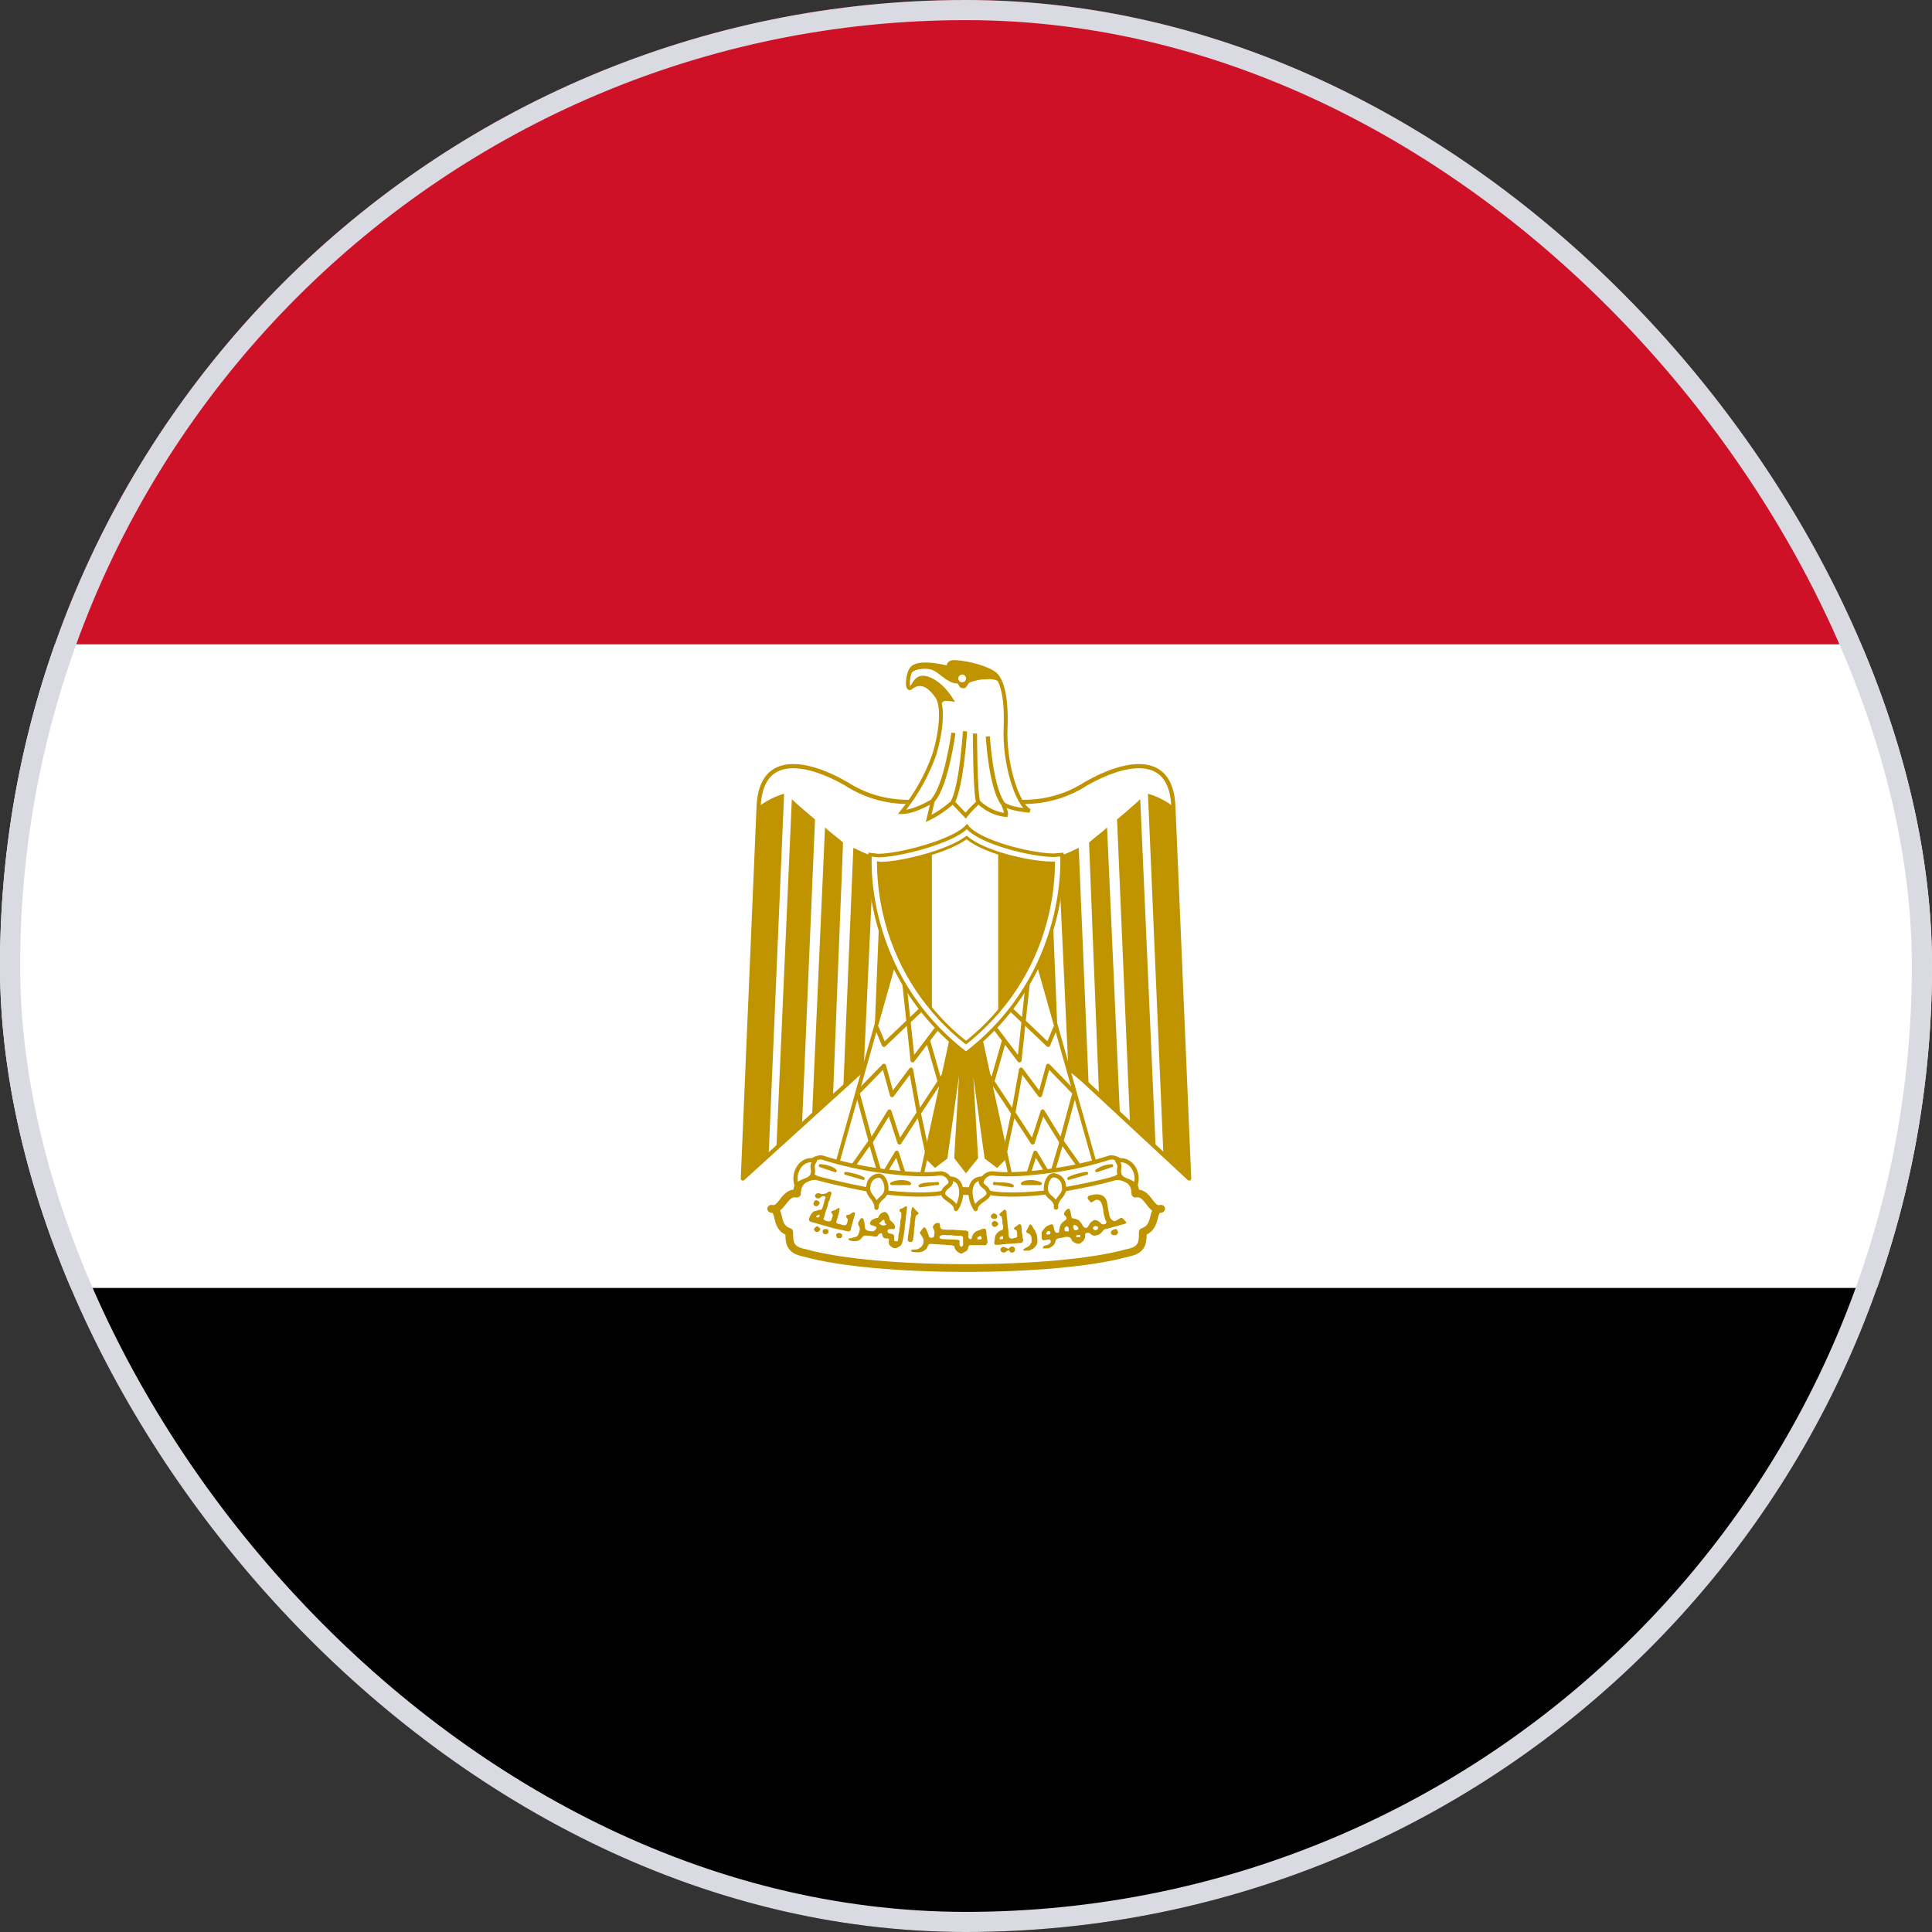 <svg width="48" height="48" viewBox="0 0 48 48" fill="none" xmlns="http://www.w3.org/2000/svg">
<rect x="0" y="0" width="48" height="48" fill="#333333" stroke="none"/>
<g clip-path="url(#clip0_9656_22538)">
<path d="M0 31.997H48V48H0V31.997Z" fill="black"/>
<path d="M0 16.003H48V31.997H0V16.003Z" fill="white"/>
<path d="M0 0H48V16.003H0V0Z" fill="#CE1126"/>
<path d="M24.065 24.191L29.545 29.279L29.153 20.04C29.097 18.64 27.881 18.959 26.993 19.463C26.105 20.04 25.073 20.04 24.001 19.663C22.921 20.04 21.897 20.04 21.009 19.463C20.129 18.959 18.905 18.64 18.849 20.04L18.457 29.279L24.065 24.191Z" fill="white"/>
<path fill-rule="evenodd" clip-rule="evenodd" d="M19.615 18.986C20.055 18.953 20.592 19.165 21.034 19.419C21.035 19.419 21.036 19.42 21.037 19.42C21.907 19.985 22.913 19.987 23.983 19.615C23.994 19.611 24.006 19.611 24.017 19.615C25.08 19.987 26.094 19.985 26.964 19.42C26.965 19.42 26.965 19.419 26.966 19.419C26.966 19.419 26.966 19.419 26.967 19.419C27.412 19.165 27.95 18.953 28.388 18.986C28.61 19.003 28.809 19.083 28.956 19.254C29.101 19.425 29.19 19.681 29.204 20.038M29.204 20.038L29.596 29.277C29.597 29.299 29.585 29.318 29.566 29.327C29.547 29.336 29.524 29.332 29.509 29.318L24.064 24.262L18.491 29.318C18.476 29.332 18.453 29.336 18.434 29.327C18.415 29.318 18.404 29.298 18.404 29.277L18.796 20.038C18.796 20.038 18.796 20.038 18.796 20.038C18.811 19.681 18.9 19.425 19.046 19.254C19.194 19.082 19.393 19.003 19.615 18.986M19.125 19.322C18.999 19.469 18.914 19.699 18.9 20.042L18.9 20.042L18.514 29.157L24.029 24.153C24.049 24.135 24.08 24.135 24.1 24.154L29.487 29.155L29.1 20.042L29.1 20.042C29.087 19.699 29.002 19.469 28.877 19.322C28.752 19.176 28.581 19.105 28.38 19.09C27.975 19.059 27.461 19.258 27.019 19.508C26.119 20.092 25.075 20.092 24 19.719C22.917 20.092 21.882 20.092 20.981 19.508C20.544 19.258 20.03 19.059 19.623 19.09C19.422 19.105 19.25 19.176 19.125 19.322Z" fill="#C09300"/>
<path d="M19.481 19.72L19.097 28.704L18.457 29.28L18.849 20.04C19.038 19.895 19.252 19.786 19.481 19.72ZM20.249 20.36L19.929 27.88L19.289 28.536L19.673 19.856C19.801 19.984 20.177 20.296 20.249 20.36ZM20.945 20.936L20.697 27.208L20.177 27.712L20.497 20.56C20.625 20.68 20.881 20.864 20.945 20.936ZM21.705 21.256L21.457 26.6L20.953 27.008L21.201 21.064C21.329 21.12 21.577 21.256 21.705 21.256ZM22.409 21.256L22.225 25.712L21.705 26.216L21.905 21.312C22.025 21.312 22.353 21.312 22.409 21.256Z" fill="#C09300"/>
<path d="M28.521 19.72L28.905 28.704L29.545 29.28L29.153 20.04C28.964 19.895 28.75 19.786 28.521 19.72ZM27.753 20.36L28.073 27.88L28.713 28.536L28.329 19.856C28.201 19.984 27.825 20.296 27.753 20.36ZM27.057 20.936L27.305 27.208L27.825 27.712L27.505 20.56C27.377 20.68 27.121 20.864 27.057 20.936ZM26.297 21.256L26.545 26.6L27.049 27.008L26.801 21.064C26.673 21.12 26.425 21.256 26.297 21.256ZM25.593 21.256L25.777 25.712L26.297 26.216L26.097 21.312C25.977 21.312 25.649 21.312 25.593 21.256Z" fill="#C09300"/>
<path d="M24.257 25.2L25.025 28.704L24.769 28.96L24.505 28.76L24.073 25.64L24.257 28.76L24.001 29.08L23.753 28.76L23.937 25.64L23.497 28.76L23.233 28.96L22.977 28.704L23.745 25.208H24.257V25.2Z" fill="#C09300"/>
<path fill-rule="evenodd" clip-rule="evenodd" d="M23.709 25.164H24.256V25.195L24.299 25.19L25.072 28.718L24.772 29.018L24.463 28.784L24.182 26.753L24.301 28.774L23.999 29.151L23.707 28.773L23.828 26.718L23.537 28.784L23.228 29.018L22.928 28.718L23.709 25.164ZM24.222 25.252H23.779L23.024 28.689L23.236 28.901L23.455 28.735L23.892 25.633L23.98 25.642L23.797 28.746L24 29.008L24.211 28.745L24.028 25.642L24.116 25.634L24.545 28.735L24.764 28.901L24.976 28.689L24.222 25.252Z" fill="#C09300"/>
<path d="M22.282 23.664L20.754 29.08L22.858 29.4L23.746 25.328L22.282 23.664Z" fill="white"/>
<path fill-rule="evenodd" clip-rule="evenodd" d="M22.27 23.617C22.288 23.613 22.305 23.619 22.317 23.632L23.781 25.296C23.791 25.308 23.795 25.323 23.792 25.338L22.904 29.41C22.899 29.435 22.875 29.451 22.85 29.447L20.746 29.127C20.732 29.125 20.72 29.117 20.713 29.106C20.705 29.094 20.703 29.08 20.707 29.067L22.235 23.651C22.24 23.634 22.253 23.621 22.27 23.617ZM22.303 23.762L20.814 29.04L22.82 29.346L23.693 25.341L22.303 23.762Z" fill="#C09300"/>
<path fill-rule="evenodd" clip-rule="evenodd" d="M22.988 25.053L21.996 25.997C21.984 26.009 21.966 26.014 21.95 26.011C21.933 26.007 21.919 25.995 21.913 25.98L21.729 25.54L21.825 25.5L21.979 25.87L22.917 24.978L22.988 25.053Z" fill="#C09300"/>
<path fill-rule="evenodd" clip-rule="evenodd" d="M22.622 26.349L22.414 24.405L22.518 24.394L22.712 26.208L23.265 25.48L23.347 25.543L23.111 25.855L23.366 26.746L23.486 26.563L23.573 26.62L23.404 26.877L23.444 27.017L23.344 27.046L23.328 26.992L22.883 27.667L23.101 28.693L22.999 28.714L22.801 27.781L22.39 28.412C22.378 28.429 22.359 28.438 22.339 28.435C22.319 28.432 22.303 28.419 22.296 28.399L22.083 27.739L21.678 28.395C21.667 28.413 21.647 28.422 21.626 28.419C21.606 28.416 21.589 28.401 21.584 28.381L21.256 27.165C21.251 27.147 21.256 27.128 21.269 27.115L21.925 26.443C21.938 26.43 21.957 26.425 21.975 26.429C21.993 26.434 22.007 26.448 22.012 26.466L22.184 27.091L22.592 26.544C22.605 26.528 22.626 26.52 22.646 26.525C22.666 26.53 22.681 26.546 22.685 26.566L22.856 27.52L23.291 26.86L23.032 25.958L22.715 26.375C22.702 26.392 22.68 26.399 22.66 26.394C22.639 26.388 22.625 26.37 22.622 26.349ZM22.771 27.636L22.604 26.703L22.204 27.239C22.192 27.255 22.172 27.262 22.152 27.259C22.133 27.255 22.117 27.241 22.112 27.221L21.936 26.581L21.364 27.167L21.653 28.238L22.054 27.588C22.064 27.571 22.084 27.561 22.104 27.564C22.124 27.566 22.141 27.58 22.147 27.6L22.362 28.264L22.771 27.636Z" fill="#C09300"/>
<path fill-rule="evenodd" clip-rule="evenodd" d="M21.633 28.308C21.653 28.312 21.669 28.326 21.674 28.345L21.913 29.151L22.236 28.613C22.247 28.595 22.266 28.586 22.287 28.588C22.307 28.59 22.324 28.604 22.33 28.624L22.578 29.392L22.479 29.424L22.266 28.765L21.941 29.306C21.931 29.324 21.911 29.334 21.89 29.331C21.87 29.329 21.853 29.314 21.847 29.294L21.605 28.477L21.243 28.99L21.158 28.93L21.582 28.33C21.594 28.313 21.613 28.305 21.633 28.308Z" fill="#C09300"/>
<path d="M25.72 23.664L27.248 29.08L25.144 29.4L24.256 25.328L25.72 23.664Z" fill="white"/>
<path fill-rule="evenodd" clip-rule="evenodd" d="M25.732 23.617C25.714 23.613 25.697 23.619 25.685 23.632L24.221 25.296C24.211 25.308 24.207 25.323 24.21 25.338L25.098 29.41C25.103 29.435 25.127 29.451 25.152 29.447L27.256 29.127C27.27 29.125 27.282 29.117 27.289 29.106C27.297 29.094 27.299 29.08 27.295 29.067L25.767 23.651C25.762 23.634 25.749 23.621 25.732 23.617ZM25.699 23.762L27.188 29.04L25.182 29.346L24.309 25.341L25.699 23.762Z" fill="#C09300"/>
<path fill-rule="evenodd" clip-rule="evenodd" d="M25.014 25.053L26.006 25.997C26.018 26.009 26.035 26.014 26.052 26.011C26.069 26.007 26.083 25.995 26.089 25.98L26.273 25.54L26.177 25.5L26.023 25.87L25.085 24.978L25.014 25.053Z" fill="#C09300"/>
<path fill-rule="evenodd" clip-rule="evenodd" d="M25.38 26.349L25.588 24.405L25.484 24.394L25.29 26.208L24.738 25.48L24.655 25.543L24.891 25.855L24.636 26.746L24.515 26.563L24.429 26.62L24.598 26.877L24.558 27.017L24.658 27.046L24.674 26.992L25.119 27.667L24.901 28.693L25.003 28.714L25.201 27.781L25.613 28.412C25.623 28.429 25.643 28.438 25.663 28.435C25.683 28.432 25.699 28.419 25.706 28.399L25.919 27.739L26.324 28.395C26.335 28.413 26.355 28.422 26.375 28.419C26.396 28.416 26.413 28.401 26.418 28.381L26.746 27.165C26.751 27.147 26.746 27.128 26.733 27.115L26.077 26.443C26.064 26.43 26.045 26.425 26.027 26.429C26.009 26.434 25.995 26.448 25.99 26.466L25.818 27.091L25.41 26.544C25.397 26.528 25.376 26.52 25.356 26.525C25.336 26.53 25.32 26.546 25.317 26.566L25.146 27.52L24.711 26.86L24.97 25.958L25.287 26.375C25.299 26.392 25.322 26.399 25.342 26.394C25.363 26.388 25.378 26.37 25.38 26.349ZM25.231 27.636L25.398 26.703L25.798 27.239C25.81 27.255 25.83 27.262 25.85 27.259C25.869 27.255 25.885 27.241 25.89 27.221L26.066 26.581L26.638 27.167L26.349 28.238L25.948 27.588C25.938 27.571 25.918 27.561 25.898 27.564C25.878 27.566 25.861 27.58 25.855 27.6L25.64 28.264L25.231 27.636Z" fill="#C09300"/>
<path fill-rule="evenodd" clip-rule="evenodd" d="M26.369 28.308C26.349 28.312 26.333 28.326 26.327 28.345L26.089 29.151L25.766 28.613C25.755 28.595 25.736 28.586 25.715 28.588C25.695 28.59 25.678 28.604 25.672 28.624L25.424 29.392L25.523 29.424L25.736 28.765L26.061 29.306C26.071 29.324 26.091 29.334 26.112 29.331C26.132 29.329 26.149 29.314 26.155 29.294L26.397 28.477L26.759 28.99L26.844 28.93L26.42 28.33C26.408 28.313 26.389 28.305 26.369 28.308Z" fill="#C09300"/>
<path d="M24 31.504C25.6 31.504 27.12 31.376 28.016 31.128C28.392 31.056 28.392 30.864 28.392 30.608C28.776 30.48 28.584 30.032 28.848 30.032C28.576 30.112 28.528 29.592 28.208 29.656C28.208 29.208 27.752 29.152 27.376 29.28C26.616 29.528 25.272 29.592 24 29.592C22.72 29.528 21.392 29.528 20.624 29.272C20.248 29.152 19.8 29.208 19.8 29.656C19.48 29.592 19.424 30.104 19.16 30.032C19.424 30.032 19.224 30.488 19.608 30.608C19.608 30.864 19.608 31.056 19.992 31.128C20.872 31.376 22.408 31.504 24 31.504Z" fill="white"/>
<path fill-rule="evenodd" clip-rule="evenodd" d="M20.04 29.16C20.226 29.096 20.454 29.117 20.654 29.18L20.655 29.181L20.655 29.181C21.026 29.305 21.54 29.368 22.127 29.408C22.489 29.433 22.873 29.448 23.266 29.464C23.51 29.474 23.756 29.483 24.003 29.496C25.276 29.496 26.603 29.431 27.346 29.189C27.546 29.121 27.776 29.098 27.964 29.161C28.059 29.193 28.146 29.248 28.209 29.333C28.255 29.396 28.285 29.47 28.297 29.556C28.36 29.563 28.414 29.587 28.461 29.621C28.528 29.669 28.581 29.737 28.623 29.791L28.624 29.793C28.669 29.852 28.702 29.895 28.737 29.922C28.753 29.934 28.767 29.941 28.782 29.943C28.803 29.938 28.826 29.936 28.848 29.936C28.896 29.936 28.937 29.971 28.943 30.018C28.95 30.065 28.921 30.11 28.875 30.124C28.855 30.13 28.835 30.134 28.816 30.135C28.813 30.138 28.808 30.142 28.803 30.151C28.789 30.177 28.78 30.211 28.766 30.267C28.764 30.276 28.761 30.285 28.758 30.296C28.742 30.361 28.718 30.443 28.668 30.517C28.627 30.579 28.569 30.633 28.488 30.672C28.487 30.776 28.48 30.887 28.43 30.982C28.365 31.106 28.239 31.182 28.038 31.221C27.129 31.472 25.6 31.6 24 31.6C22.409 31.6 20.864 31.472 19.971 31.221C19.767 31.183 19.639 31.107 19.572 30.982C19.521 30.888 19.514 30.777 19.513 30.674C19.432 30.636 19.374 30.582 19.334 30.52C19.284 30.445 19.262 30.363 19.246 30.297C19.243 30.286 19.241 30.276 19.239 30.266C19.226 30.211 19.218 30.177 19.204 30.151C19.198 30.141 19.193 30.136 19.19 30.134C19.173 30.133 19.154 30.13 19.135 30.124C19.089 30.112 19.059 30.067 19.065 30.019C19.072 29.971 19.112 29.936 19.16 29.936C19.181 29.936 19.201 29.938 19.22 29.942C19.236 29.94 19.25 29.932 19.268 29.919C19.302 29.892 19.334 29.851 19.378 29.796C19.38 29.793 19.382 29.79 19.384 29.788C19.426 29.733 19.48 29.666 19.548 29.619C19.595 29.586 19.649 29.562 19.712 29.556C19.724 29.471 19.753 29.396 19.799 29.334C19.86 29.248 19.946 29.193 20.04 29.16ZM19.38 30.075C19.403 30.122 19.416 30.18 19.427 30.227C19.429 30.236 19.431 30.244 19.433 30.252C19.448 30.316 19.464 30.37 19.494 30.414C19.521 30.456 19.562 30.493 19.637 30.516C19.677 30.529 19.704 30.566 19.704 30.608C19.704 30.743 19.707 30.828 19.741 30.891C19.77 30.944 19.832 31 20.01 31.034C20.013 31.034 20.016 31.035 20.018 31.035C20.885 31.28 22.41 31.408 24 31.408C25.598 31.408 27.108 31.28 27.991 31.035C27.993 31.035 27.996 31.034 27.998 31.034C28.172 31 28.233 30.945 28.261 30.892C28.294 30.828 28.296 30.743 28.296 30.608C28.296 30.567 28.323 30.53 28.362 30.517C28.438 30.492 28.48 30.453 28.509 30.41C28.539 30.365 28.556 30.311 28.573 30.248C28.574 30.24 28.576 30.232 28.579 30.224C28.59 30.178 28.603 30.124 28.625 30.078C28.624 30.077 28.622 30.075 28.62 30.074C28.564 30.031 28.517 29.97 28.479 29.919C28.476 29.916 28.473 29.912 28.47 29.908C28.426 29.851 28.39 29.806 28.349 29.777C28.314 29.752 28.277 29.74 28.227 29.75C28.199 29.756 28.17 29.748 28.148 29.73C28.125 29.712 28.112 29.685 28.112 29.656C28.112 29.561 28.088 29.494 28.054 29.447C28.019 29.399 27.968 29.365 27.903 29.343C27.769 29.298 27.584 29.311 27.407 29.371L27.406 29.371L27.406 29.371C26.629 29.625 25.27 29.688 24 29.688C23.999 29.688 23.997 29.688 23.996 29.688C23.753 29.676 23.507 29.666 23.263 29.656C22.868 29.64 22.478 29.624 22.114 29.6C21.526 29.56 20.991 29.495 20.595 29.363C20.418 29.307 20.235 29.296 20.103 29.342C20.038 29.364 19.988 29.399 19.954 29.446C19.92 29.493 19.896 29.56 19.896 29.656C19.896 29.685 19.884 29.712 19.861 29.73C19.839 29.748 19.81 29.756 19.782 29.75C19.731 29.74 19.694 29.751 19.657 29.776C19.617 29.805 19.579 29.849 19.535 29.906C19.532 29.91 19.528 29.915 19.524 29.92C19.486 29.969 19.44 30.028 19.386 30.07C19.384 30.072 19.382 30.073 19.38 30.075Z" fill="#C09300"/>
<path d="M21.832 29.08C22.344 29.152 22.92 29.208 23.368 29.152C23.624 29.152 23.808 29.592 23.296 29.656C22.856 29.712 22.152 29.656 21.776 29.592C21.281 29.506 20.79 29.399 20.304 29.272C19.856 29.08 20.176 28.712 20.432 28.76C20.889 28.907 21.357 29.014 21.832 29.08ZM26.168 29.08C25.656 29.152 25.08 29.208 24.648 29.152C24.376 29.152 24.192 29.592 24.704 29.656C25.152 29.712 25.848 29.656 26.224 29.592C26.544 29.528 27.248 29.408 27.696 29.272C28.144 29.08 27.824 28.712 27.568 28.76C27.111 28.907 26.643 29.014 26.168 29.08Z" fill="white"/>
<path fill-rule="evenodd" clip-rule="evenodd" d="M20.322 29.223C20.22 29.178 20.169 29.127 20.147 29.082C20.126 29.038 20.13 28.992 20.152 28.95C20.174 28.905 20.216 28.865 20.266 28.839C20.316 28.813 20.371 28.802 20.421 28.811C20.879 28.957 21.349 29.064 21.826 29.131M20.322 29.223C20.806 29.348 21.294 29.454 21.786 29.541C22.16 29.604 22.858 29.659 23.291 29.604L23.291 29.604C23.412 29.589 23.484 29.553 23.524 29.513C23.563 29.475 23.575 29.43 23.57 29.386C23.559 29.293 23.471 29.206 23.372 29.204C22.917 29.26 22.337 29.203 21.826 29.131M20.218 28.747C20.286 28.712 20.365 28.694 20.443 28.709C20.445 28.709 20.447 28.71 20.449 28.71C20.903 28.856 21.369 28.962 21.841 29.028L21.841 29.028C22.352 29.1 22.922 29.155 23.363 29.1C23.365 29.1 23.367 29.1 23.369 29.1C23.526 29.1 23.656 29.232 23.673 29.374C23.682 29.448 23.66 29.525 23.597 29.587C23.536 29.648 23.439 29.691 23.304 29.707C22.857 29.764 22.147 29.708 21.769 29.643L21.768 29.643C21.272 29.556 20.78 29.449 20.292 29.322C20.29 29.322 20.287 29.321 20.285 29.32C20.166 29.269 20.09 29.203 20.053 29.127C20.016 29.049 20.025 28.969 20.059 28.902C20.093 28.836 20.151 28.782 20.218 28.747ZM27.949 29.127C27.913 29.203 27.837 29.269 27.718 29.32C27.716 29.32 27.714 29.321 27.712 29.322C27.354 29.431 26.832 29.529 26.474 29.597C26.382 29.614 26.3 29.63 26.235 29.643L26.234 29.643C25.855 29.708 25.154 29.764 24.699 29.707C24.564 29.691 24.467 29.648 24.406 29.587C24.343 29.525 24.322 29.447 24.332 29.373C24.351 29.23 24.486 29.1 24.649 29.1C24.652 29.1 24.654 29.1 24.656 29.1C25.08 29.155 25.65 29.1 26.162 29.028L26.162 29.028C26.634 28.962 27.1 28.856 27.553 28.71C27.555 28.71 27.558 28.709 27.56 28.709C27.637 28.694 27.717 28.712 27.784 28.747C27.852 28.782 27.91 28.836 27.944 28.902C27.978 28.969 27.986 29.049 27.949 29.127ZM27.582 28.811C27.632 28.802 27.686 28.813 27.736 28.839C27.787 28.865 27.829 28.905 27.851 28.95C27.873 28.992 27.876 29.038 27.855 29.082C27.834 29.127 27.783 29.178 27.68 29.223C27.327 29.33 26.816 29.427 26.458 29.494C26.365 29.512 26.283 29.527 26.216 29.541C25.842 29.604 25.152 29.659 24.712 29.604C24.591 29.589 24.519 29.553 24.479 29.513C24.441 29.475 24.429 29.431 24.435 29.387C24.447 29.295 24.538 29.206 24.646 29.204C25.085 29.26 25.666 29.203 26.177 29.131C26.653 29.065 27.123 28.957 27.582 28.811Z" fill="#C09300"/>
<path d="M20.241 28.832C19.857 28.76 19.681 29.208 19.801 29.464C19.857 29.336 20.121 29.336 20.177 29.208C20.249 29.016 20.121 29.016 20.249 28.832H20.241ZM21.777 30.008C21.777 29.752 22.025 29.784 22.025 29.528C22.025 29.408 21.961 29.208 21.833 29.208C21.766 29.212 21.703 29.24 21.656 29.287C21.609 29.334 21.581 29.397 21.577 29.464C21.521 29.712 21.777 29.752 21.777 30.008ZM23.593 29.28C23.969 29.28 23.929 29.784 23.753 30.04C23.753 29.856 23.433 29.784 23.433 29.656C23.433 29.464 23.721 29.464 23.593 29.28ZM27.753 28.832C28.145 28.76 28.329 29.208 28.201 29.464C28.145 29.336 27.881 29.336 27.825 29.208C27.753 29.016 27.881 29.016 27.753 28.832ZM26.241 30C26.241 29.744 25.985 29.776 25.985 29.52C25.985 29.4 26.049 29.2 26.177 29.2C26.244 29.204 26.306 29.232 26.354 29.279C26.401 29.326 26.429 29.389 26.433 29.456C26.489 29.704 26.233 29.744 26.233 30H26.241ZM24.401 29.28C24.025 29.28 24.065 29.784 24.241 30.04C24.241 29.856 24.561 29.784 24.561 29.656C24.561 29.464 24.273 29.464 24.401 29.28Z" fill="white"/>
<path fill-rule="evenodd" clip-rule="evenodd" d="M20.245 28.78C20.03 28.741 19.871 28.849 19.786 28.999C19.702 29.146 19.685 29.34 19.753 29.486C19.762 29.504 19.78 29.516 19.801 29.516C19.821 29.515 19.84 29.503 19.848 29.485C19.856 29.467 19.872 29.45 19.901 29.432C19.931 29.415 19.967 29.4 20.008 29.384L20.009 29.383C20.048 29.368 20.091 29.351 20.128 29.328C20.166 29.306 20.204 29.275 20.224 29.229C20.224 29.228 20.225 29.227 20.225 29.226C20.245 29.173 20.252 29.131 20.252 29.094C20.252 29.066 20.248 29.041 20.245 29.021C20.244 29.017 20.243 29.013 20.243 29.009C20.24 28.989 20.239 28.973 20.244 28.954C20.249 28.933 20.261 28.904 20.291 28.861C20.302 28.846 20.303 28.825 20.294 28.808C20.285 28.791 20.268 28.78 20.248 28.78H20.245ZM20.162 28.876C20.031 28.875 19.935 28.948 19.876 29.05C19.822 29.145 19.803 29.262 19.822 29.36C19.83 29.354 19.839 29.348 19.848 29.343C19.885 29.321 19.928 29.304 19.967 29.288L19.969 29.288C20.01 29.271 20.046 29.257 20.075 29.239C20.104 29.222 20.12 29.206 20.128 29.188C20.144 29.146 20.148 29.116 20.148 29.094C20.148 29.075 20.145 29.06 20.143 29.042C20.142 29.037 20.141 29.031 20.14 29.024C20.136 28.998 20.133 28.967 20.143 28.929C20.147 28.912 20.153 28.895 20.162 28.876ZM27.839 28.876C27.847 28.895 27.854 28.912 27.858 28.929C27.867 28.967 27.865 28.998 27.861 29.024C27.86 29.031 27.859 29.037 27.858 29.042C27.855 29.06 27.852 29.075 27.852 29.094C27.853 29.116 27.857 29.146 27.872 29.188C27.88 29.206 27.897 29.222 27.925 29.239C27.955 29.257 27.991 29.271 28.032 29.288L28.034 29.288C28.072 29.304 28.115 29.321 28.152 29.343C28.162 29.349 28.171 29.355 28.18 29.362C28.201 29.263 28.182 29.146 28.126 29.051C28.067 28.951 27.97 28.878 27.839 28.876ZM28.216 28.998C28.302 29.146 28.32 29.341 28.247 29.487C28.238 29.505 28.219 29.516 28.199 29.516C28.179 29.515 28.161 29.503 28.152 29.485C28.145 29.467 28.128 29.45 28.099 29.432C28.07 29.415 28.034 29.4 27.993 29.384L27.991 29.383C27.952 29.368 27.909 29.351 27.872 29.328C27.834 29.306 27.797 29.275 27.776 29.229C27.776 29.228 27.776 29.227 27.776 29.226C27.756 29.173 27.749 29.131 27.748 29.094C27.748 29.066 27.753 29.041 27.756 29.021C27.756 29.017 27.757 29.013 27.758 29.009C27.761 28.989 27.762 28.973 27.757 28.954C27.752 28.933 27.739 28.904 27.709 28.861C27.699 28.847 27.697 28.828 27.704 28.812C27.711 28.796 27.725 28.784 27.743 28.781C27.964 28.74 28.128 28.848 28.216 28.998ZM26.079 29.338C26.051 29.395 26.036 29.467 26.036 29.52C26.036 29.574 26.049 29.61 26.068 29.638C26.087 29.668 26.114 29.692 26.146 29.721L26.148 29.722C26.175 29.745 26.205 29.772 26.231 29.806C26.253 29.768 26.279 29.735 26.302 29.706C26.305 29.701 26.309 29.697 26.312 29.693C26.341 29.656 26.363 29.625 26.376 29.591C26.388 29.558 26.393 29.52 26.381 29.467C26.381 29.464 26.38 29.462 26.38 29.459C26.377 29.405 26.354 29.354 26.316 29.316C26.278 29.278 26.228 29.255 26.175 29.252C26.142 29.253 26.108 29.279 26.079 29.338ZM26.289 29.947C26.302 29.875 26.341 29.824 26.386 29.767C26.389 29.764 26.391 29.76 26.394 29.757C26.423 29.72 26.454 29.678 26.473 29.628C26.493 29.576 26.499 29.518 26.484 29.448C26.478 29.371 26.445 29.297 26.39 29.242C26.334 29.186 26.259 29.152 26.179 29.148C26.178 29.148 26.177 29.148 26.176 29.148C26.081 29.148 26.02 29.222 25.985 29.292C25.95 29.364 25.932 29.452 25.932 29.52C25.932 29.593 25.951 29.649 25.981 29.695C26.009 29.738 26.045 29.77 26.076 29.797L26.078 29.799C26.111 29.828 26.137 29.851 26.157 29.881C26.168 29.899 26.178 29.921 26.183 29.948C26.181 29.964 26.18 29.982 26.18 30C26.18 30.029 26.203 30.052 26.232 30.052H26.24C26.269 30.052 26.292 30.029 26.292 30C26.292 29.981 26.291 29.964 26.289 29.947ZM21.829 29.156C21.83 29.156 21.831 29.156 21.832 29.156C21.927 29.156 21.988 29.23 22.023 29.3C22.059 29.372 22.076 29.46 22.076 29.528C22.076 29.601 22.058 29.657 22.029 29.702C22.002 29.745 21.967 29.778 21.937 29.805L21.935 29.806C21.903 29.835 21.878 29.858 21.859 29.888C21.841 29.917 21.828 29.953 21.828 30.008C21.828 30.037 21.805 30.06 21.776 30.06C21.747 30.06 21.724 30.037 21.724 30.008C21.724 29.905 21.677 29.845 21.622 29.775C21.62 29.772 21.617 29.768 21.614 29.765C21.586 29.728 21.554 29.686 21.535 29.636C21.516 29.584 21.51 29.526 21.525 29.456C21.53 29.379 21.563 29.305 21.619 29.25C21.675 29.194 21.75 29.16 21.829 29.156ZM21.78 29.82C21.758 29.779 21.731 29.745 21.706 29.714C21.703 29.709 21.7 29.705 21.696 29.701C21.668 29.664 21.645 29.634 21.633 29.599C21.62 29.566 21.615 29.528 21.627 29.475C21.628 29.472 21.628 29.47 21.628 29.467C21.631 29.413 21.654 29.362 21.692 29.324C21.73 29.286 21.78 29.263 21.834 29.26C21.866 29.261 21.901 29.287 21.93 29.346C21.958 29.403 21.972 29.475 21.972 29.528C21.972 29.582 21.959 29.619 21.941 29.647C21.923 29.677 21.897 29.701 21.865 29.729L21.863 29.731C21.837 29.755 21.806 29.783 21.78 29.82ZM23.546 29.256C23.555 29.238 23.573 29.228 23.592 29.228C23.699 29.228 23.782 29.264 23.839 29.328C23.895 29.39 23.923 29.473 23.931 29.559C23.947 29.73 23.89 29.932 23.795 30.069C23.782 30.088 23.759 30.096 23.737 30.089C23.715 30.083 23.7 30.062 23.7 30.04C23.7 30.01 23.688 29.983 23.663 29.954C23.637 29.925 23.602 29.898 23.562 29.869C23.555 29.864 23.549 29.86 23.542 29.855C23.509 29.832 23.474 29.807 23.447 29.782C23.414 29.752 23.38 29.71 23.38 29.656C23.38 29.543 23.459 29.48 23.51 29.438C23.516 29.433 23.522 29.429 23.527 29.425C23.555 29.401 23.568 29.386 23.572 29.374C23.574 29.366 23.576 29.348 23.549 29.309C23.538 29.294 23.537 29.273 23.546 29.256ZM23.675 29.343C23.712 29.355 23.741 29.374 23.762 29.397C23.799 29.438 23.821 29.497 23.827 29.569C23.838 29.678 23.812 29.806 23.763 29.914C23.756 29.904 23.749 29.895 23.741 29.886C23.707 29.846 23.662 29.813 23.622 29.784C23.614 29.779 23.607 29.773 23.599 29.768C23.567 29.745 23.539 29.726 23.517 29.706C23.49 29.68 23.484 29.665 23.484 29.656C23.484 29.595 23.522 29.564 23.577 29.519C23.582 29.514 23.588 29.509 23.594 29.505C23.621 29.482 23.657 29.45 23.671 29.405C23.677 29.384 23.678 29.364 23.675 29.343ZM24.153 29.328C24.211 29.264 24.294 29.228 24.4 29.228C24.419 29.228 24.437 29.238 24.446 29.256C24.455 29.273 24.454 29.294 24.443 29.309C24.416 29.348 24.418 29.366 24.421 29.374C24.425 29.386 24.437 29.401 24.466 29.425C24.471 29.429 24.476 29.433 24.482 29.438C24.533 29.48 24.612 29.543 24.612 29.656C24.612 29.71 24.578 29.752 24.545 29.782C24.518 29.807 24.483 29.832 24.451 29.855C24.444 29.86 24.437 29.864 24.43 29.869C24.39 29.898 24.355 29.925 24.329 29.954C24.305 29.983 24.292 30.01 24.292 30.04C24.292 30.062 24.277 30.083 24.256 30.089C24.234 30.096 24.21 30.088 24.197 30.069C24.103 29.932 24.045 29.73 24.061 29.559C24.07 29.473 24.097 29.39 24.153 29.328ZM24.229 29.914C24.181 29.806 24.155 29.678 24.165 29.569C24.172 29.497 24.194 29.438 24.23 29.397C24.252 29.374 24.28 29.355 24.317 29.343C24.314 29.364 24.315 29.384 24.322 29.405C24.336 29.45 24.371 29.482 24.399 29.505C24.404 29.509 24.41 29.514 24.416 29.519C24.47 29.564 24.508 29.595 24.508 29.656C24.508 29.665 24.502 29.68 24.475 29.706C24.453 29.726 24.425 29.745 24.393 29.768C24.386 29.773 24.378 29.779 24.37 29.784C24.33 29.813 24.285 29.846 24.251 29.886C24.243 29.895 24.236 29.904 24.229 29.914Z" fill="#C09300"/>
<path d="M20.377 28.96C20.505 28.96 20.697 29.016 20.753 29.088L20.377 28.96ZM21.009 29.152C21.073 29.152 21.329 29.208 21.449 29.28L21.009 29.152ZM23.297 29.408C23.177 29.408 22.921 29.408 22.857 29.464L23.297 29.4V29.408ZM22.601 29.408C22.529 29.336 22.281 29.336 22.153 29.408H22.601ZM27.625 28.96C27.489 28.962 27.358 29.006 27.249 29.088L27.625 28.96ZM27.001 29.152C26.921 29.152 26.681 29.208 26.553 29.28L27.001 29.152ZM24.705 29.408C24.825 29.408 25.081 29.408 25.153 29.464L24.705 29.4V29.408ZM25.401 29.408C25.473 29.336 25.721 29.336 25.849 29.408H25.401Z" fill="white"/>
<path fill-rule="evenodd" clip-rule="evenodd" d="M27.659 28.954C27.662 28.971 27.652 28.988 27.635 28.994L27.259 29.122C27.243 29.128 27.224 29.12 27.216 29.105C27.208 29.089 27.212 29.07 27.226 29.059C27.341 28.973 27.48 28.926 27.623 28.924C27.641 28.924 27.656 28.936 27.659 28.954ZM20.34 28.954C20.343 28.937 20.358 28.924 20.376 28.924C20.444 28.924 20.528 28.939 20.602 28.963C20.639 28.975 20.674 28.989 20.705 29.006C20.735 29.022 20.762 29.042 20.78 29.066C20.79 29.078 20.79 29.096 20.781 29.109C20.772 29.122 20.755 29.127 20.74 29.122L20.364 28.994C20.348 28.988 20.337 28.971 20.34 28.954ZM20.972 29.147C20.975 29.129 20.99 29.116 21.008 29.116C21.045 29.116 21.129 29.131 21.216 29.154C21.304 29.177 21.402 29.21 21.466 29.249C21.482 29.258 21.488 29.278 21.481 29.294C21.474 29.311 21.455 29.319 21.438 29.314L20.998 29.186C20.981 29.181 20.97 29.165 20.972 29.147ZM26.785 29.154C26.871 29.131 26.955 29.116 27 29.116C27.018 29.116 27.033 29.129 27.035 29.147C27.038 29.165 27.027 29.181 27.01 29.186L26.562 29.314C26.544 29.32 26.526 29.311 26.519 29.294C26.512 29.277 26.518 29.257 26.534 29.248C26.602 29.21 26.697 29.177 26.785 29.154ZM22.526 29.332C22.564 29.342 22.601 29.358 22.625 29.382C22.636 29.393 22.639 29.408 22.633 29.422C22.628 29.435 22.614 29.444 22.6 29.444H22.152C22.136 29.444 22.121 29.433 22.117 29.417C22.113 29.401 22.12 29.384 22.134 29.377C22.205 29.336 22.306 29.318 22.397 29.318C22.443 29.318 22.487 29.323 22.526 29.332ZM25.603 29.318C25.694 29.318 25.794 29.336 25.866 29.377C25.88 29.384 25.887 29.401 25.883 29.417C25.878 29.433 25.864 29.444 25.848 29.444H25.4C25.385 29.444 25.372 29.435 25.367 29.422C25.361 29.408 25.364 29.393 25.374 29.382C25.399 29.358 25.435 29.342 25.473 29.332C25.512 29.323 25.557 29.318 25.603 29.318ZM23.319 29.373C23.327 29.379 23.332 29.389 23.332 29.4V29.408C23.332 29.428 23.316 29.444 23.296 29.444C23.28 29.444 23.262 29.444 23.243 29.444L22.861 29.5C22.845 29.502 22.83 29.493 22.823 29.479C22.817 29.464 22.82 29.447 22.832 29.437C22.855 29.416 22.891 29.404 22.927 29.396C22.964 29.388 23.008 29.383 23.052 29.379C23.115 29.374 23.182 29.372 23.237 29.372L23.291 29.364C23.301 29.363 23.311 29.366 23.319 29.373ZM24.68 29.373C24.688 29.366 24.699 29.363 24.709 29.364L24.764 29.372C24.818 29.372 24.885 29.374 24.949 29.379C24.994 29.383 25.038 29.388 25.076 29.396C25.113 29.404 25.149 29.416 25.174 29.435C25.187 29.445 25.191 29.463 25.185 29.478C25.179 29.493 25.163 29.502 25.147 29.5L24.758 29.444C24.738 29.444 24.72 29.444 24.704 29.444C24.684 29.444 24.668 29.428 24.668 29.408V29.4C24.668 29.389 24.672 29.38 24.68 29.373Z" fill="#C09300"/>
<path d="M20.264 29.968C20.224 29.96 20.2 29.92 20.216 29.888C20.224 29.832 20.264 29.808 20.296 29.824C20.328 29.824 20.368 29.872 20.368 29.888L20.336 29.944L20.32 29.952C20.32 29.968 20.288 29.968 20.264 29.968ZM24.664 30.28C24.648 30.28 24.616 30.24 24.616 30.224C24.616 30.192 24.664 30.144 24.696 30.144L24.76 30.176C24.784 30.2 24.784 30.248 24.752 30.272C24.736 30.288 24.688 30.288 24.664 30.272V30.28ZM24.688 30.48C24.656 30.464 24.648 30.448 24.64 30.416C24.64 30.376 24.64 30.368 24.68 30.344L24.712 30.328L24.744 30.344C24.776 30.36 24.8 30.376 24.8 30.408C24.8 30.432 24.776 30.456 24.744 30.472C24.72 30.488 24.712 30.488 24.688 30.472V30.48Z" fill="#C09300"/>
<path d="M20.624 29.6C20.592 29.6 20.552 29.632 20.528 29.648C20.48 29.656 20.416 29.688 20.368 29.648C20.32 29.64 20.256 29.648 20.248 29.712C20.256 29.768 20.328 29.792 20.376 29.76C20.408 29.72 20.496 29.688 20.512 29.76C20.472 29.824 20.48 29.896 20.448 29.952C20.448 29.992 20.424 30.024 20.408 30.056C20.368 30.056 20.328 30.056 20.296 30.08C20.271 30.08 20.246 30.086 20.224 30.097C20.202 30.108 20.183 30.124 20.168 30.144C20.136 30.192 20.104 30.24 20.096 30.304C20.104 30.352 20.176 30.368 20.224 30.376L20.384 30.424L20.64 30.496C20.768 30.536 20.896 30.552 21.024 30.584L21.064 30.592C21.12 30.608 21.144 30.552 21.144 30.512L21.224 30.224C21.24 30.184 21.264 30.104 21.192 30.12C21.152 30.144 21.112 30.184 21.064 30.184C20.992 30.184 21.032 30.264 21.064 30.288C21.064 30.336 21.048 30.392 21.024 30.432C20.976 30.456 20.928 30.432 20.88 30.416C20.84 30.416 20.744 30.392 20.784 30.336L20.824 30.192C20.848 30.144 20.848 30.088 20.864 30.032C20.832 29.976 20.784 30.056 20.744 30.064C20.712 30.08 20.616 30.088 20.664 30.144C20.712 30.176 20.68 30.232 20.664 30.28C20.664 30.336 20.6 30.36 20.552 30.336C20.504 30.336 20.432 30.296 20.472 30.248L20.512 30.104L20.568 29.944C20.568 29.888 20.592 29.848 20.616 29.8C20.616 29.744 20.656 29.696 20.656 29.64C20.656 29.616 20.64 29.608 20.624 29.608V29.6ZM20.328 30.184C20.331 30.182 20.335 30.181 20.34 30.181C20.344 30.181 20.348 30.182 20.352 30.184C20.368 30.2 20.368 30.216 20.352 30.232L20.328 30.248C20.288 30.248 20.28 30.24 20.28 30.224C20.28 30.216 20.28 30.208 20.304 30.2C20.313 30.193 20.324 30.188 20.336 30.184H20.328ZM20.248 30.584C20.208 30.552 20.216 30.528 20.272 30.48C20.304 30.464 20.312 30.464 20.344 30.488C20.392 30.528 20.392 30.552 20.344 30.592C20.328 30.608 20.32 30.608 20.304 30.608C20.28 30.608 20.272 30.608 20.248 30.592V30.584ZM20.488 30.664C20.47 30.659 20.455 30.646 20.446 30.63C20.437 30.613 20.435 30.594 20.44 30.576C20.456 30.544 20.464 30.536 20.512 30.536C20.568 30.536 20.576 30.544 20.584 30.592C20.584 30.624 20.584 30.632 20.56 30.648C20.551 30.655 20.541 30.66 20.529 30.663C20.518 30.666 20.507 30.666 20.496 30.664H20.488ZM27.624 30.664C27.608 30.656 27.6 30.648 27.6 30.624C27.6 30.592 27.616 30.568 27.664 30.552C27.712 30.528 27.744 30.528 27.76 30.568C27.784 30.616 27.784 30.632 27.752 30.664C27.736 30.688 27.728 30.688 27.688 30.688C27.648 30.688 27.64 30.688 27.624 30.672V30.664ZM20.824 30.76C20.792 30.76 20.776 30.728 20.776 30.696C20.776 30.672 20.776 30.664 20.792 30.648L20.84 30.632L20.888 30.64C20.928 30.672 20.936 30.704 20.912 30.736C20.888 30.768 20.864 30.768 20.816 30.76H20.824ZM22.568 30.84L22.552 30.816C22.552 30.768 22.552 30.728 22.568 30.68C22.576 30.64 22.568 30.6 22.584 30.56L22.616 30.336C22.616 30.296 22.616 30.256 22.632 30.224C22.64 30.16 22.632 30.104 22.648 30.048C22.648 30.024 22.672 29.968 22.696 30C22.728 30.048 22.768 30.08 22.808 30.12C22.84 30.144 22.808 30.176 22.784 30.184C22.752 30.192 22.744 30.232 22.744 30.264L22.728 30.36C22.728 30.416 22.728 30.464 22.712 30.52L22.704 30.664L22.688 30.76C22.688 30.792 22.688 30.832 22.656 30.848C22.632 30.864 22.592 30.864 22.576 30.84H22.568ZM24.944 30.056L24.84 30.152C24.792 30.192 24.88 30.208 24.888 30.24C24.904 30.288 24.904 30.336 24.904 30.384C24.92 30.432 24.928 30.472 24.92 30.52C24.92 30.576 24.856 30.56 24.824 30.592C24.784 30.608 24.768 30.648 24.744 30.672C24.725 30.712 24.714 30.756 24.712 30.8C24.712 30.84 24.688 30.88 24.712 30.912L24.72 30.928H24.76L24.88 30.92C24.976 30.904 25.08 30.904 25.176 30.896L25.352 30.88C25.4 30.888 25.424 30.84 25.424 30.8C25.392 30.744 25.416 30.688 25.392 30.64C25.376 30.576 25.384 30.52 25.376 30.464C25.376 30.416 25.32 30.4 25.296 30.432C25.264 30.464 25.216 30.472 25.2 30.504C25.176 30.552 25.248 30.552 25.264 30.584L25.272 30.704C25.28 30.752 25.232 30.752 25.192 30.76C25.152 30.776 25.096 30.784 25.072 30.736C25.056 30.696 25.056 30.656 25.056 30.616C25.056 30.536 25.032 30.472 25.032 30.4C25.032 30.32 25.008 30.232 25.008 30.144C25.008 30.104 25 30.048 24.944 30.056ZM24.896 30.712H24.92V30.776L24.896 30.784C24.885 30.787 24.875 30.79 24.864 30.792C24.858 30.792 24.853 30.792 24.848 30.792C24.832 30.776 24.832 30.752 24.856 30.728L24.896 30.712ZM22.496 29.976C22.472 29.976 22.432 30.032 22.4 30.024C22.328 30.032 22.336 30.104 22.392 30.128V30.192C22.4 30.256 22.36 30.312 22.368 30.376C22.368 30.44 22.344 30.512 22.344 30.584C22.32 30.656 22.32 30.728 22.312 30.8C22.304 30.864 22.256 30.84 22.216 30.824V30.744C22.224 30.672 22.176 30.656 22.12 30.648C22.064 30.648 22.04 30.608 22.056 30.56C22.08 30.528 22.136 30.536 22.176 30.536C22.256 30.552 22.248 30.448 22.208 30.408C22.176 30.36 22.112 30.328 22.096 30.28C22.096 30.216 22.056 30.144 22 30.112C21.912 30.104 21.84 30.176 21.816 30.256C21.776 30.256 21.736 30.272 21.704 30.288C21.648 30.304 21.568 30.4 21.648 30.44C21.688 30.448 21.824 30.48 21.76 30.536C21.728 30.6 21.664 30.6 21.608 30.584C21.552 30.584 21.488 30.552 21.488 30.488C21.48 30.424 21.48 30.36 21.456 30.304C21.44 30.24 21.368 30.256 21.36 30.32C21.304 30.36 21.312 30.432 21.352 30.48C21.376 30.536 21.352 30.608 21.328 30.656C21.312 30.736 21.232 30.736 21.176 30.752C21.152 30.768 21.048 30.752 21.088 30.808C21.148 30.836 21.215 30.844 21.28 30.832C21.344 30.832 21.4 30.776 21.44 30.72C21.48 30.68 21.552 30.704 21.616 30.704C21.672 30.704 21.736 30.744 21.8 30.712C21.816 30.672 21.896 30.592 21.92 30.672C21.92 30.744 21.976 30.776 22.04 30.768C22.112 30.768 22.08 30.816 22.08 30.864C22.08 30.936 22.136 30.976 22.2 31.008H22.264C22.32 30.984 22.384 30.96 22.408 30.896C22.432 30.84 22.432 30.776 22.448 30.72C22.464 30.632 22.48 30.536 22.48 30.448C22.504 30.368 22.496 30.28 22.512 30.192L22.536 30.008C22.536 29.968 22.52 29.968 22.496 29.976ZM21.96 30.304C21.968 30.304 21.976 30.32 21.976 30.344C21.976 30.376 21.992 30.4 22.016 30.408V30.432L21.952 30.448C21.912 30.448 21.88 30.432 21.856 30.408L21.84 30.392L21.864 30.376L21.904 30.336C21.928 30.312 21.944 30.304 21.96 30.304ZM27.24 29.672C27.194 29.675 27.148 29.683 27.104 29.696C27.024 29.696 26.984 29.776 27.064 29.824C27.112 29.944 27.184 29.792 27.264 29.808C27.376 29.824 27.384 29.952 27.408 30.048C27.408 30.136 27.44 30.224 27.464 30.312C27.544 30.4 27.408 30.456 27.352 30.392C27.304 30.336 27.192 30.272 27.136 30.344C27.064 30.376 27.056 30.472 27 30.504C26.904 30.528 26.896 30.408 26.84 30.36C26.792 30.288 26.704 30.28 26.632 30.264C26.6 30.192 26.616 30.072 26.552 30.024C26.488 30.048 26.376 30.16 26.472 30.216C26.552 30.296 26.432 30.328 26.392 30.376C26.328 30.448 26.312 30.536 26.312 30.616C26.208 30.672 26.192 30.552 26.176 30.48C26.176 30.392 26.096 30.416 26.04 30.448C25.96 30.48 25.928 30.552 25.88 30.608V30.768C25.896 30.84 25.976 30.808 26.024 30.8C26.104 30.768 26.136 30.856 26.072 30.904C26.024 30.952 25.896 30.928 25.912 31.016H26.04C26.12 30.992 26.216 30.928 26.224 30.832C26.24 30.752 26.36 30.76 26.424 30.744C26.504 30.72 26.608 30.712 26.632 30.824C26.688 30.88 26.808 30.944 26.872 30.864C26.902 30.845 26.927 30.817 26.942 30.785C26.958 30.752 26.964 30.716 26.96 30.68C26.952 30.616 27.064 30.616 27.096 30.656C27.136 30.72 27.264 30.704 27.328 30.656C27.392 30.616 27.408 30.528 27.504 30.528L27.936 30.408C28.048 30.384 27.92 30.312 27.888 30.264C27.808 30.224 27.728 30.4 27.632 30.312C27.552 30.256 27.56 30.152 27.536 30.064C27.512 29.952 27.52 29.824 27.44 29.744C27.392 29.688 27.312 29.672 27.24 29.672ZM26.696 30.432C26.704 30.432 26.72 30.432 26.736 30.448C26.768 30.464 26.792 30.496 26.792 30.528C26.792 30.544 26.792 30.544 26.768 30.552L26.728 30.568C26.712 30.568 26.672 30.544 26.672 30.528V30.496C26.656 30.464 26.656 30.464 26.672 30.448L26.696 30.432ZM27.216 30.464C27.248 30.464 27.264 30.464 27.28 30.488C27.288 30.52 27.28 30.536 27.248 30.552L27.208 30.568L27.176 30.544C27.16 30.536 27.152 30.528 27.152 30.512C27.152 30.488 27.184 30.464 27.216 30.456V30.464ZM26.496 30.464C26.512 30.464 26.52 30.464 26.528 30.48C26.544 30.496 26.552 30.504 26.552 30.528V30.576C26.552 30.6 26.552 30.592 26.504 30.592C26.456 30.592 26.448 30.592 26.448 30.544C26.448 30.512 26.448 30.504 26.472 30.488C26.48 30.472 26.496 30.472 26.504 30.472L26.496 30.464ZM26.064 30.584C26.071 30.586 26.078 30.59 26.084 30.596C26.089 30.602 26.093 30.608 26.096 30.616C26.096 30.64 26.096 30.656 26.08 30.664C26.056 30.672 26.016 30.68 26 30.664C26 30.661 26 30.659 26 30.656C25.984 30.648 25.984 30.64 26 30.632V30.624L26.016 30.6C26.021 30.592 26.028 30.587 26.037 30.584C26.046 30.581 26.055 30.581 26.064 30.584ZM26.8 30.68L26.84 30.688V30.736H26.744L26.736 30.72C26.736 30.704 26.736 30.696 26.752 30.688L26.8 30.68ZM25.432 31.064C25.424 31.064 25.408 31.056 25.424 31.048C25.432 31.024 25.464 31.016 25.488 31C25.531 30.983 25.57 30.956 25.6 30.92C25.6 30.888 25.632 30.872 25.632 30.84L25.624 30.728C25.613 30.695 25.59 30.666 25.56 30.648C25.536 30.64 25.504 30.632 25.496 30.6C25.496 30.576 25.52 30.552 25.528 30.528L25.576 30.432C25.6 30.408 25.632 30.432 25.64 30.448L25.68 30.528C25.704 30.552 25.72 30.576 25.728 30.608C25.744 30.64 25.76 30.664 25.76 30.688L25.776 30.792C25.776 30.832 25.776 30.88 25.76 30.92L25.712 30.984C25.688 31.008 25.664 31.032 25.632 31.04C25.608 31.048 25.592 31.072 25.56 31.072H25.44L25.432 31.064ZM24.88 31.096C24.864 31.08 24.856 31.072 24.856 31.048C24.856 31.024 24.856 31.024 24.88 31C24.912 30.968 24.928 30.968 24.992 31C25.048 31.032 25.072 31.032 25.072 31.008C25.08 30.992 25.112 30.968 25.152 30.968C25.166 30.969 25.181 30.974 25.192 30.984C25.208 31 25.216 31.008 25.216 31.04C25.216 31.08 25.216 31.08 25.192 31.104C25.168 31.12 25.168 31.12 25.136 31.12C25.122 31.119 25.108 31.114 25.096 31.106C25.085 31.097 25.076 31.085 25.072 31.072C25.072 31.056 25.072 31.048 25.056 31.064L25.04 31.072C25.024 31.072 24.992 31.096 24.976 31.112L24.936 31.12C24.904 31.12 24.904 31.12 24.88 31.096ZM23.296 30.384C23.24 30.384 23.184 30.432 23.176 30.488C23.192 30.544 23.24 30.608 23.208 30.664C23.232 30.744 23.144 30.776 23.088 30.736C23.056 30.656 23.04 30.576 22.984 30.496C22.92 30.48 22.896 30.584 22.848 30.624C22.872 30.68 22.936 30.736 22.944 30.808C22.96 30.888 22.912 30.968 22.856 31C22.8 31.056 22.72 31.04 22.656 31.048C22.576 31.096 22.712 31.112 22.752 31.112C22.832 31.12 22.92 31.112 22.992 31.048C23.048 31.024 23.04 30.912 23.112 30.904L23.496 30.928C23.56 30.944 23.664 30.92 23.712 30.968C23.712 31.048 23.792 31.112 23.864 31.144C23.904 31.16 23.944 31.104 23.984 31.096C24.064 31.072 24.04 30.976 24.088 30.936H24.488C24.504 30.936 24.512 30.896 24.536 30.88L24.52 30.728C24.496 30.664 24.52 30.584 24.48 30.528C24.408 30.512 24.352 30.568 24.288 30.576C24.208 30.608 24.152 30.68 24.144 30.76C24.104 30.832 24.032 30.744 24.064 30.68L24.056 30.6C24.016 30.56 23.944 30.576 23.888 30.568L23.648 30.552C23.568 30.552 23.496 30.56 23.432 30.544C23.352 30.544 23.352 30.464 23.352 30.4C23.336 30.388 23.316 30.382 23.296 30.384ZM23.456 30.68L23.536 30.688H23.64C23.72 30.704 23.8 30.704 23.88 30.704C23.896 30.704 23.912 30.72 23.928 30.736V30.896C23.928 30.92 23.928 30.952 23.912 30.96C23.907 30.966 23.902 30.972 23.896 30.976C23.884 30.974 23.873 30.969 23.863 30.962C23.854 30.956 23.846 30.947 23.84 30.936V30.824C23.824 30.811 23.804 30.802 23.784 30.8L23.576 30.792L23.416 30.784C23.392 30.776 23.36 30.784 23.344 30.752C23.328 30.736 23.352 30.704 23.376 30.696C23.401 30.685 23.428 30.679 23.456 30.68ZM24.36 30.704C24.368 30.704 24.376 30.704 24.376 30.728L24.392 30.768C24.392 30.776 24.392 30.784 24.376 30.784C24.336 30.8 24.296 30.8 24.28 30.784C24.28 30.776 24.28 30.744 24.296 30.736L24.36 30.704Z" fill="#C09300"/>
<path d="M24.001 26.176C26.609 24.176 26.385 21.232 26.385 21.232L26.185 21.248C25.633 21.248 24.329 20.928 24.025 20.536C23.705 20.896 22.361 21.256 21.817 21.256L21.617 21.232C21.617 21.232 21.385 24.168 24.001 26.176Z" fill="white"/>
<path fill-rule="evenodd" clip-rule="evenodd" d="M24.026 20.467L24.058 20.509C24.128 20.599 24.259 20.688 24.431 20.773C24.602 20.857 24.808 20.932 25.023 20.997C25.453 21.125 25.912 21.203 26.182 21.204L26.424 21.184L26.427 21.228L26.384 21.232C26.427 21.228 26.427 21.228 26.427 21.228L26.428 21.229L26.428 21.231C26.428 21.232 26.428 21.235 26.428 21.237C26.428 21.243 26.429 21.252 26.43 21.263C26.43 21.286 26.432 21.319 26.432 21.361C26.433 21.447 26.432 21.571 26.422 21.726C26.402 22.035 26.348 22.469 26.212 22.965C25.94 23.958 25.34 25.203 24.026 26.21L24 26.231L23.973 26.21C22.656 25.199 22.055 23.954 21.784 22.962C21.649 22.466 21.596 22.034 21.576 21.724C21.567 21.57 21.566 21.446 21.567 21.361C21.567 21.318 21.569 21.285 21.57 21.263C21.57 21.252 21.571 21.243 21.571 21.237C21.571 21.234 21.572 21.232 21.572 21.231L21.572 21.229L21.572 21.228L21.572 21.228C21.572 21.228 21.572 21.228 21.616 21.232L21.572 21.228L21.575 21.183L21.818 21.212C22.084 21.211 22.55 21.123 22.991 20.988C23.212 20.921 23.424 20.843 23.601 20.76C23.78 20.676 23.917 20.589 23.991 20.506L24.026 20.467ZM21.657 21.281C21.656 21.302 21.655 21.329 21.655 21.362C21.654 21.445 21.655 21.567 21.664 21.719C21.683 22.023 21.735 22.45 21.869 22.939C22.134 23.91 22.72 25.127 24 26.12C25.276 25.131 25.861 23.914 26.127 22.942C26.261 22.452 26.314 22.025 26.334 21.72C26.344 21.568 26.345 21.446 26.344 21.363C26.344 21.328 26.343 21.3 26.342 21.279L26.185 21.292H26.184C25.902 21.292 25.433 21.21 24.998 21.081C24.78 21.016 24.569 20.938 24.392 20.852C24.238 20.776 24.107 20.692 24.021 20.601C23.933 20.685 23.797 20.765 23.639 20.84C23.457 20.925 23.24 21.005 23.017 21.073C22.571 21.208 22.094 21.3 21.816 21.3H21.813L21.657 21.281Z" fill="#C09300"/>
<path d="M26.176 21.44H26.112C25.616 21.44 24.464 21.192 24.016 20.808C23.552 21.16 22.376 21.448 21.888 21.448C21.867 21.447 21.845 21.444 21.824 21.44C21.829 21.945 21.898 22.448 22.032 22.936C22.353 24.11 23.043 25.151 24 25.904C24.958 25.148 25.648 24.105 25.968 22.928C26.101 22.443 26.171 21.942 26.176 21.44Z" fill="white"/>
<path fill-rule="evenodd" clip-rule="evenodd" d="M24.017 20.761L24.039 20.78C24.256 20.967 24.65 21.123 25.055 21.233C25.459 21.342 25.868 21.404 26.111 21.404H26.212L26.212 21.44C26.206 21.946 26.136 22.449 26.002 22.937C25.68 24.122 24.986 25.171 24.022 25.932L24 25.949L23.977 25.932C23.014 25.174 22.32 24.127 21.997 22.945C21.862 22.454 21.792 21.948 21.788 21.44L21.787 21.395L21.831 21.404C21.85 21.408 21.869 21.411 21.888 21.412C22.128 21.411 22.539 21.34 22.951 21.225C23.363 21.109 23.767 20.95 23.994 20.779L24.017 20.761ZM22.97 21.294C22.556 21.41 22.136 21.483 21.887 21.483H21.887L21.886 21.483C21.877 21.483 21.869 21.483 21.86 21.482C21.868 21.97 21.937 22.455 22.066 22.926C22.383 24.084 23.06 25.111 24 25.858C24.94 25.108 25.617 24.079 25.933 22.918C26.062 22.448 26.131 21.963 26.139 21.476H26.111C25.859 21.476 25.444 21.413 25.036 21.302C24.642 21.195 24.248 21.042 24.014 20.853C23.773 21.027 23.371 21.182 22.97 21.294Z" fill="#C09300"/>
<path d="M23.152 21.2C22.723 21.34 22.276 21.421 21.824 21.44L21.832 21.768C21.86 22.16 21.927 22.549 22.032 22.928C22.247 23.715 22.629 24.446 23.152 25.072V21.2ZM24.8 21.2V25.136C25.348 24.495 25.747 23.741 25.968 22.928C26.074 22.549 26.141 22.16 26.168 21.768L26.176 21.448H26.112C25.808 21.448 25.28 21.352 24.8 21.192V21.2Z" fill="#C09300"/>
<path d="M24.984 20.24C25.04 20.248 24.912 19.96 24.912 19.96C25.056 20.104 25.584 20.144 25.584 20.144C25.264 20 24.944 18.936 24.984 18.08C25.016 17.232 24.864 16.896 24.744 16.768C24.584 16.608 24.064 16.464 23.728 16.448C23.528 16.44 23.568 16.592 23.568 16.592C23.208 16.504 22.848 16.464 22.688 16.576C22.544 16.672 22.512 17.176 22.624 17.088C22.888 16.872 23.12 17.072 23.28 17.304C23.424 17.504 23.416 18.08 23.208 18.76C23.024 19.274 22.753 19.753 22.408 20.176C22.728 20.176 23.176 19.896 23.176 19.896L23.072 20.336C23.408 20.176 23.672 19.928 23.672 19.928L23.992 20.264C24.096 20.12 24.312 19.928 24.312 19.928C24.312 19.928 24.576 20.208 24.984 20.248V20.24Z" fill="white"/>
<path fill-rule="evenodd" clip-rule="evenodd" d="M23.596 16.425C23.63 16.406 23.674 16.398 23.73 16.4L23.73 16.4C23.903 16.408 24.121 16.449 24.316 16.508C24.413 16.537 24.506 16.572 24.585 16.609C24.664 16.646 24.732 16.688 24.778 16.734L24.778 16.734L24.779 16.735C24.913 16.878 25.064 17.231 25.032 18.081L25.032 18.082C25.012 18.504 25.081 18.979 25.195 19.365C25.252 19.558 25.319 19.728 25.391 19.858C25.465 19.989 25.538 20.071 25.604 20.1L25.58 20.192L25.584 20.144C25.58 20.192 25.58 20.192 25.58 20.192L25.58 20.192L25.578 20.191L25.574 20.191C25.57 20.191 25.564 20.19 25.556 20.189C25.541 20.188 25.52 20.186 25.494 20.183C25.441 20.177 25.369 20.167 25.293 20.153C25.217 20.139 25.135 20.12 25.062 20.095C25.044 20.088 25.027 20.082 25.01 20.075C25.011 20.079 25.013 20.083 25.014 20.087C25.027 20.123 25.039 20.161 25.044 20.192C25.046 20.206 25.048 20.225 25.043 20.242C25.041 20.249 25.038 20.257 25.032 20.266V20.301L24.979 20.296C24.765 20.274 24.59 20.191 24.469 20.113C24.408 20.074 24.361 20.037 24.328 20.008C24.322 20.003 24.316 19.998 24.311 19.993C24.31 19.994 24.31 19.995 24.309 19.995C24.287 20.015 24.258 20.043 24.224 20.076C24.158 20.142 24.08 20.223 24.031 20.292L23.997 20.339L23.669 19.994C23.665 19.998 23.661 20.002 23.657 20.005C23.626 20.032 23.582 20.068 23.527 20.11C23.417 20.193 23.264 20.297 23.092 20.379L23.002 20.422L23.104 19.993C23.058 20.018 22.999 20.049 22.932 20.079C22.779 20.15 22.579 20.224 22.408 20.224H22.307L22.371 20.145C22.712 19.727 22.98 19.253 23.162 18.745C23.265 18.408 23.318 18.099 23.328 17.85C23.333 17.725 23.327 17.617 23.311 17.528C23.296 17.439 23.271 17.373 23.241 17.332L23.24 17.331C23.162 17.217 23.07 17.118 22.97 17.071C22.922 17.048 22.872 17.039 22.821 17.045C22.77 17.052 22.715 17.075 22.654 17.125L22.653 17.125C22.632 17.142 22.598 17.156 22.564 17.136C22.538 17.121 22.526 17.092 22.52 17.072C22.507 17.027 22.506 16.962 22.512 16.896C22.518 16.829 22.533 16.756 22.556 16.692C22.578 16.631 22.612 16.569 22.661 16.536C22.755 16.471 22.898 16.454 23.055 16.461C23.197 16.467 23.358 16.494 23.519 16.531C23.521 16.521 23.524 16.51 23.528 16.499C23.54 16.471 23.561 16.444 23.596 16.425ZM23.15 19.855L23.249 19.793L23.142 20.246C23.269 20.177 23.382 20.099 23.469 20.034C23.522 19.993 23.565 19.958 23.594 19.933C23.609 19.92 23.62 19.91 23.628 19.903C23.631 19.9 23.634 19.897 23.636 19.895L23.638 19.893L23.639 19.893L23.639 19.893M23.639 19.893L23.674 19.86L23.988 20.19C24.039 20.127 24.103 20.061 24.157 20.008C24.191 19.974 24.222 19.945 24.244 19.925C24.255 19.915 24.264 19.906 24.27 19.901L24.277 19.894L24.279 19.892L24.28 19.892L24.28 19.892C24.28 19.892 24.28 19.892 24.312 19.928L24.28 19.892L24.315 19.861L24.347 19.895L24.347 19.895L24.349 19.897C24.351 19.899 24.354 19.902 24.357 19.905C24.365 19.912 24.376 19.923 24.391 19.936C24.421 19.961 24.464 19.996 24.521 20.032C24.623 20.098 24.765 20.167 24.936 20.193V20.184L24.944 20.186C24.939 20.167 24.932 20.143 24.924 20.119C24.911 20.084 24.898 20.049 24.887 20.023C24.881 20.01 24.876 19.999 24.873 19.991C24.871 19.987 24.87 19.984 24.869 19.982L24.868 19.98L24.868 19.979L24.868 19.979L24.946 19.926C24.974 19.954 25.025 19.98 25.093 20.004C25.16 20.027 25.237 20.045 25.311 20.058C25.351 20.066 25.39 20.072 25.426 20.077C25.384 20.029 25.344 19.97 25.308 19.904C25.231 19.767 25.161 19.59 25.103 19.392C24.986 18.997 24.916 18.512 24.936 18.078C24.968 17.234 24.816 16.915 24.709 16.801C24.675 16.767 24.618 16.731 24.544 16.696C24.47 16.661 24.382 16.628 24.288 16.6C24.099 16.543 23.889 16.503 23.726 16.496C23.681 16.494 23.656 16.501 23.641 16.509C23.627 16.517 23.621 16.526 23.617 16.535C23.613 16.545 23.612 16.556 23.613 16.566C23.613 16.571 23.613 16.575 23.614 16.577C23.614 16.578 23.614 16.579 23.614 16.58L23.614 16.58L23.635 16.657L23.556 16.638C23.378 16.595 23.201 16.564 23.051 16.557C22.897 16.55 22.781 16.569 22.715 16.615L22.714 16.616C22.692 16.631 22.667 16.668 22.646 16.725C22.627 16.78 22.613 16.845 22.608 16.905C22.602 16.961 22.604 17.008 22.61 17.037C22.605 17.041 22.599 17.046 22.594 17.05C22.593 17.051 22.592 17.051 22.592 17.051C22.592 17.052 22.593 17.051 22.594 17.051L22.624 17.088L22.595 17.051C22.598 17.05 22.605 17.049 22.613 17.053C22.616 17.055 22.617 17.057 22.617 17.057C22.617 17.057 22.615 17.054 22.612 17.045C22.612 17.043 22.611 17.04 22.61 17.037C22.676 16.987 22.743 16.959 22.809 16.95C22.881 16.941 22.949 16.955 23.011 16.984C23.134 17.042 23.238 17.158 23.319 17.276C23.319 17.276 23.319 17.276 23.319 17.276L23.28 17.304L23.319 17.276C23.319 17.276 23.319 17.276 23.319 17.276C23.361 17.334 23.389 17.416 23.406 17.512C23.423 17.609 23.429 17.724 23.424 17.854C23.413 18.112 23.359 18.431 23.254 18.774L23.253 18.775L23.253 18.776C23.08 19.26 22.831 19.713 22.515 20.118C22.64 20.097 22.775 20.046 22.892 19.992C22.966 19.958 23.031 19.923 23.077 19.898C23.1 19.885 23.119 19.874 23.131 19.866C23.138 19.863 23.142 19.86 23.146 19.858L23.149 19.856L23.15 19.855L23.15 19.855" fill="#C09300"/>
<path fill-rule="evenodd" clip-rule="evenodd" d="M23.923 18.165L23.975 18.168C24.027 18.171 24.027 18.171 24.027 18.171L24.027 18.175L24.026 18.186C24.025 18.196 24.024 18.211 24.023 18.23C24.02 18.267 24.017 18.321 24.011 18.387C24 18.52 23.983 18.701 23.959 18.895C23.935 19.089 23.903 19.298 23.864 19.485C23.825 19.67 23.777 19.839 23.717 19.952L23.625 19.903C23.677 19.804 23.723 19.647 23.762 19.463C23.801 19.28 23.832 19.075 23.855 18.882C23.879 18.69 23.896 18.51 23.907 18.379C23.913 18.313 23.917 18.259 23.919 18.222C23.921 18.204 23.922 18.189 23.922 18.179L23.923 18.168L23.923 18.165ZM23.636 18.201L23.687 18.208C23.739 18.215 23.739 18.215 23.739 18.215L23.738 18.216L23.738 18.218L23.736 18.23C23.735 18.24 23.733 18.254 23.73 18.272C23.725 18.309 23.717 18.362 23.706 18.427C23.684 18.556 23.651 18.733 23.608 18.921C23.564 19.109 23.511 19.31 23.446 19.488C23.381 19.664 23.305 19.823 23.213 19.923L23.137 19.853C23.213 19.768 23.285 19.625 23.348 19.452C23.411 19.28 23.464 19.084 23.506 18.898C23.549 18.712 23.581 18.538 23.603 18.41C23.614 18.346 23.622 18.293 23.628 18.257C23.63 18.239 23.632 18.225 23.634 18.215L23.635 18.204L23.636 18.202L23.636 18.201ZM24.171 18.224C24.171 18.224 24.171 18.224 24.223 18.224C24.275 18.224 24.275 18.224 24.275 18.224L24.275 18.24C24.275 18.251 24.275 18.266 24.275 18.287C24.275 18.327 24.276 18.384 24.276 18.455C24.278 18.595 24.28 18.784 24.285 18.981C24.29 19.179 24.298 19.383 24.309 19.553C24.314 19.639 24.321 19.715 24.328 19.777C24.336 19.84 24.344 19.886 24.353 19.912L24.254 19.944C24.242 19.907 24.233 19.853 24.225 19.789C24.217 19.725 24.211 19.646 24.205 19.56C24.194 19.388 24.186 19.182 24.181 18.984C24.176 18.786 24.174 18.596 24.172 18.456C24.172 18.385 24.171 18.327 24.171 18.287C24.171 18.267 24.171 18.251 24.171 18.24L24.171 18.224ZM24.491 18.298C24.491 18.298 24.491 18.298 24.543 18.296L24.595 18.293L24.595 18.294L24.595 18.296L24.596 18.306C24.596 18.315 24.597 18.328 24.598 18.346C24.601 18.38 24.604 18.429 24.61 18.489C24.62 18.61 24.638 18.776 24.665 18.955C24.691 19.134 24.727 19.326 24.776 19.5C24.824 19.675 24.883 19.827 24.954 19.93L24.868 19.989C24.787 19.872 24.724 19.706 24.675 19.528C24.626 19.349 24.589 19.152 24.562 18.97C24.535 18.788 24.517 18.621 24.506 18.498C24.501 18.437 24.497 18.387 24.495 18.353C24.493 18.335 24.492 18.322 24.492 18.313L24.491 18.302L24.491 18.299L24.491 18.298Z" fill="#C09300"/>
<path d="M23.359 17.568C23.352 17.475 23.325 17.385 23.279 17.304C23.119 17.064 22.887 16.872 22.623 17.088C22.623 17.088 22.711 16.808 22.911 16.8C23.055 16.792 23.399 16.912 23.703 17.424C23.703 17.424 23.479 17.376 23.423 17.424C23.327 17.504 23.367 17.568 23.367 17.568H23.359Z" fill="#C09300"/>
<path fill-rule="evenodd" clip-rule="evenodd" d="M23.679 17.407C23.38 16.916 23.048 16.804 22.912 16.811L22.912 16.811C22.817 16.815 22.748 16.883 22.702 16.953C22.679 16.988 22.662 17.022 22.651 17.048C22.65 17.05 22.65 17.051 22.649 17.053C22.705 17.014 22.759 16.992 22.813 16.985C22.877 16.976 22.938 16.987 22.995 17.014C23.109 17.066 23.209 17.176 23.289 17.297L23.29 17.298C23.322 17.355 23.345 17.418 23.359 17.482C23.369 17.461 23.387 17.438 23.415 17.414C23.433 17.4 23.46 17.393 23.489 17.391C23.519 17.389 23.553 17.39 23.585 17.393C23.617 17.397 23.647 17.401 23.669 17.405C23.673 17.405 23.676 17.406 23.679 17.407ZM23.377 17.561L23.377 17.561C23.377 17.561 23.377 17.56 23.376 17.559C23.376 17.558 23.375 17.556 23.374 17.553C23.372 17.547 23.37 17.538 23.371 17.526C23.373 17.504 23.385 17.471 23.431 17.433L23.431 17.433C23.442 17.423 23.463 17.417 23.491 17.415C23.519 17.413 23.552 17.415 23.583 17.417C23.614 17.42 23.643 17.425 23.665 17.429C23.676 17.43 23.685 17.432 23.691 17.433C23.694 17.434 23.697 17.434 23.698 17.435L23.7 17.435L23.7 17.435L23.701 17.435L23.727 17.441L23.713 17.417C23.408 16.903 23.061 16.779 22.91 16.788C22.805 16.792 22.73 16.868 22.682 16.94C22.658 16.976 22.64 17.012 22.629 17.039C22.623 17.052 22.619 17.064 22.616 17.071C22.615 17.075 22.613 17.078 22.613 17.081L22.612 17.083L22.612 17.084L22.612 17.084C22.612 17.084 22.612 17.084 22.623 17.087L22.612 17.084L22.6 17.122L22.631 17.097C22.695 17.044 22.757 17.017 22.816 17.008C22.875 17 22.931 17.011 22.985 17.035C23.093 17.085 23.189 17.191 23.269 17.31C23.313 17.389 23.34 17.477 23.347 17.568L23.348 17.579H23.389L23.377 17.561Z" fill="#C09300"/>
<path d="M22.592 16.744C22.616 16.664 22.648 16.6 22.696 16.576C22.856 16.464 23.208 16.496 23.568 16.592C23.568 16.592 23.536 16.44 23.728 16.448C24.064 16.464 24.576 16.608 24.736 16.768C24.787 16.824 24.828 16.889 24.856 16.96C24.776 16.848 24.552 16.856 24.496 16.864C24.416 16.872 24.36 16.864 24.248 16.896C24.192 16.912 24.112 16.928 24.064 16.96C24.032 16.992 24 17.088 23.952 17.088C23.872 17.088 23.872 17.072 23.848 17.048C23.824 17.008 23.808 16.96 23.776 16.968C23.696 16.976 23.552 16.912 23.376 16.768C23.192 16.624 23.12 16.592 22.896 16.608C22.656 16.624 22.592 16.76 22.592 16.76V16.744Z" fill="#C09300"/>
<path fill-rule="evenodd" clip-rule="evenodd" d="M23.58 16.589L23.58 16.589L23.58 16.588C23.579 16.587 23.579 16.586 23.579 16.584C23.578 16.58 23.578 16.575 23.578 16.568C23.578 16.555 23.58 16.538 23.587 16.522C23.594 16.505 23.606 16.489 23.628 16.477C23.649 16.466 23.681 16.458 23.727 16.46C23.894 16.468 24.105 16.508 24.295 16.565C24.389 16.594 24.478 16.628 24.553 16.663C24.628 16.699 24.689 16.738 24.727 16.776C24.764 16.816 24.794 16.86 24.819 16.908C24.776 16.878 24.721 16.863 24.669 16.855C24.595 16.844 24.524 16.848 24.495 16.852C24.473 16.854 24.453 16.855 24.432 16.856C24.38 16.858 24.326 16.861 24.245 16.884C24.234 16.887 24.222 16.891 24.209 16.894C24.189 16.899 24.169 16.904 24.15 16.91C24.116 16.92 24.083 16.933 24.057 16.95L24.056 16.951L24.056 16.951C24.047 16.96 24.038 16.974 24.03 16.987C24.026 16.992 24.023 16.998 24.02 17.003C24.015 17.012 24.01 17.021 24.004 17.029C23.995 17.043 23.986 17.055 23.977 17.064C23.968 17.072 23.96 17.076 23.952 17.076C23.912 17.076 23.895 17.072 23.885 17.066C23.88 17.064 23.876 17.06 23.872 17.056C23.871 17.055 23.869 17.053 23.867 17.051C23.864 17.048 23.861 17.044 23.858 17.04C23.853 17.033 23.849 17.025 23.844 17.017C23.843 17.015 23.843 17.013 23.842 17.012C23.836 17.002 23.831 16.992 23.825 16.983C23.819 16.974 23.812 16.966 23.804 16.961C23.795 16.956 23.785 16.953 23.774 16.956C23.737 16.959 23.684 16.947 23.617 16.914C23.55 16.882 23.471 16.83 23.384 16.759L23.384 16.758C23.291 16.686 23.226 16.641 23.155 16.616C23.084 16.592 23.008 16.588 22.895 16.596C22.773 16.604 22.695 16.643 22.647 16.68C22.635 16.69 22.625 16.699 22.617 16.707C22.625 16.684 22.635 16.663 22.645 16.645C22.662 16.617 22.68 16.597 22.701 16.587L22.702 16.586L22.703 16.586C22.78 16.532 22.904 16.512 23.057 16.518C23.208 16.524 23.386 16.556 23.565 16.603L23.584 16.608L23.58 16.589ZM22.603 16.765L22.58 16.76V16.742L22.581 16.74C22.593 16.7 22.607 16.663 22.625 16.633C22.642 16.603 22.663 16.579 22.69 16.566C22.773 16.508 22.904 16.488 23.058 16.494C23.207 16.5 23.38 16.53 23.554 16.576C23.554 16.573 23.554 16.571 23.554 16.568C23.554 16.553 23.556 16.533 23.565 16.512C23.574 16.491 23.59 16.471 23.616 16.456C23.643 16.442 23.679 16.434 23.729 16.436C23.898 16.444 24.111 16.484 24.302 16.542C24.397 16.572 24.487 16.605 24.564 16.642C24.64 16.678 24.703 16.718 24.745 16.759L24.745 16.76C24.797 16.817 24.839 16.883 24.867 16.955L24.846 16.967C24.809 16.915 24.738 16.89 24.665 16.879C24.594 16.868 24.525 16.872 24.498 16.876L24.497 16.876C24.474 16.878 24.452 16.879 24.431 16.88C24.38 16.883 24.33 16.885 24.251 16.907C24.239 16.911 24.227 16.914 24.214 16.918C24.195 16.922 24.176 16.927 24.157 16.933C24.124 16.943 24.094 16.954 24.072 16.969C24.065 16.976 24.058 16.987 24.05 17C24.047 17.004 24.044 17.009 24.041 17.015C24.036 17.024 24.03 17.033 24.024 17.042C24.015 17.057 24.005 17.071 23.994 17.081C23.982 17.092 23.968 17.1 23.952 17.1C23.912 17.1 23.889 17.096 23.873 17.087C23.865 17.083 23.86 17.078 23.855 17.073C23.852 17.07 23.85 17.068 23.848 17.066C23.846 17.063 23.843 17.06 23.84 17.056L23.838 17.055L23.838 17.054C23.833 17.045 23.828 17.036 23.823 17.028C23.822 17.026 23.822 17.025 23.821 17.023C23.815 17.013 23.81 17.004 23.805 16.997C23.8 16.989 23.795 16.984 23.791 16.982C23.787 16.979 23.784 16.978 23.779 16.98L23.778 16.98L23.777 16.98C23.734 16.984 23.675 16.969 23.607 16.936C23.538 16.902 23.457 16.85 23.369 16.777C23.277 16.705 23.214 16.663 23.147 16.639C23.081 16.616 23.008 16.612 22.897 16.62C22.779 16.628 22.706 16.665 22.662 16.699C22.639 16.717 22.625 16.733 22.615 16.746C22.611 16.752 22.608 16.757 22.606 16.76C22.605 16.762 22.604 16.763 22.604 16.764L22.603 16.765L22.603 16.765C22.603 16.765 22.603 16.765 22.603 16.765Z" fill="#C09300"/>
<path d="M23.905 16.952C23.958 16.952 24.001 16.909 24.001 16.856C24.001 16.803 23.958 16.76 23.905 16.76C23.852 16.76 23.809 16.803 23.809 16.856C23.809 16.909 23.852 16.952 23.905 16.952Z" fill="white"/>
</g>
<rect x="0.25" y="0.25" width="47.5" height="47.5" rx="23.75" stroke="#DADAE3" stroke-width="0.5"/>
<defs>
<clipPath id="clip0_9656_22538">
<rect width="48" height="48" rx="24" fill="white"/>
</clipPath>
</defs>
</svg>
